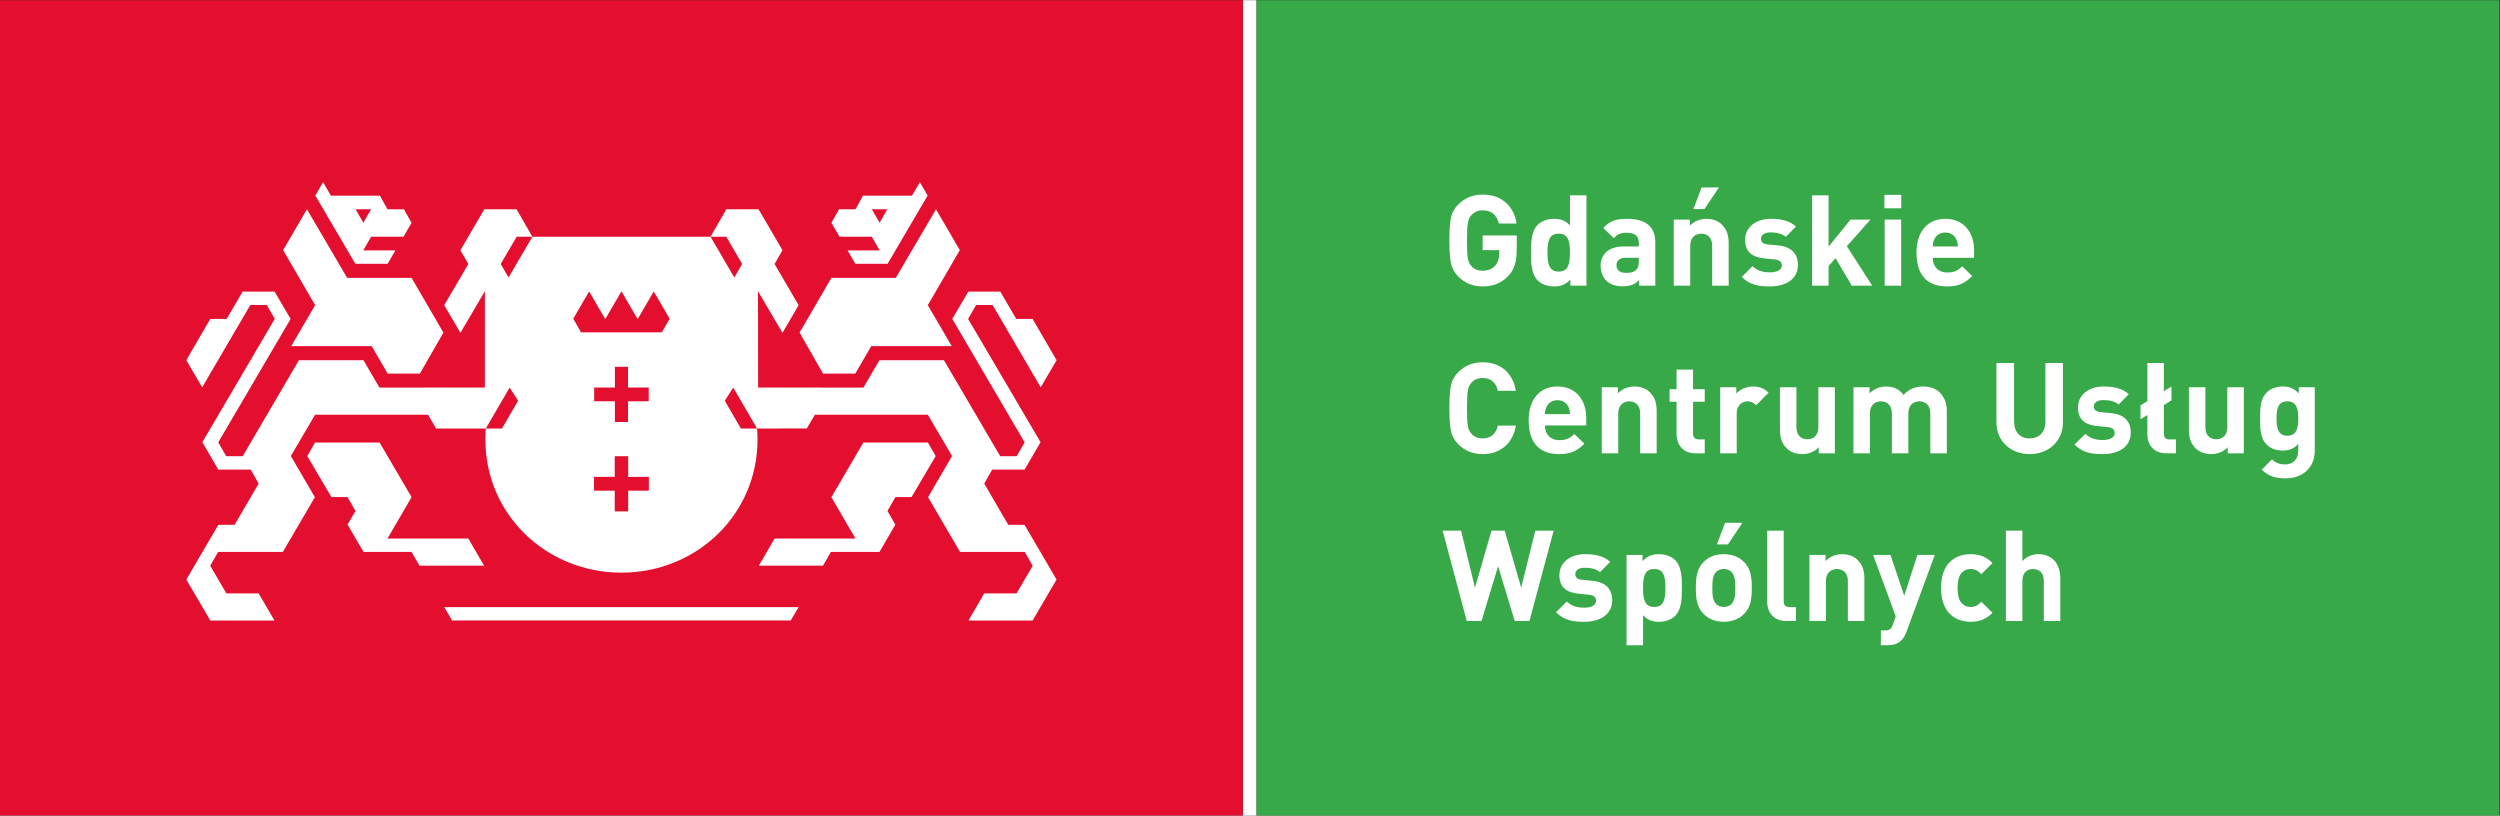 <?xml version="1.0" encoding="UTF-8" standalone="no"?>
<!-- Created with Inkscape (http://www.inkscape.org/) -->

<svg
   version="1.1"
   id="svg2"
   width="753.108"
   height="245.667"
   viewBox="0 0 753.108 245.667"
   sodipodi:docname="znak_GCUW_pl_v_1_CMYK.ai"
   xmlns:inkscape="http://www.inkscape.org/namespaces/inkscape"
   xmlns:sodipodi="http://sodipodi.sourceforge.net/DTD/sodipodi-0.dtd"
   xmlns="http://www.w3.org/2000/svg"
   xmlns:svg="http://www.w3.org/2000/svg">
  <rect x="0" y="0" width="753.108" height="245.667" fill="#333333" stroke="none"/>
  <defs
     id="defs6">
    <clipPath
       clipPathUnits="userSpaceOnUse"
       id="clipPath50">
      <path
         d="M 0,184.25 H 564.831 V 0 H 0 Z"
         id="path48" />
    </clipPath>
  </defs>
  <sodipodi:namedview
     id="namedview4"
     pagecolor="#ffffff"
     bordercolor="#000000"
     borderopacity="0.25"
     inkscape:showpageshadow="2"
     inkscape:pageopacity="0.0"
     inkscape:pagecheckerboard="0"
     inkscape:deskcolor="#d1d1d1" />
  <g
     id="g8"
     inkscape:groupmode="layer"
     inkscape:label="znak_GCUW_pl_v_1_CMYK"
     transform="matrix(1.333,0,0,-1.333,0,245.667)">
    <path
       d="m 280.88,0 h 3.082 v 184.25 h -3.082 z"
       style="fill:#ffffff;fill-opacity:1;fill-rule:nonzero;stroke:none"
       id="path10" />
    <path
       d="M 283.962,0 H 564.831 V 184.25 H 283.962 Z"
       style="fill:#37a948;fill-opacity:1;fill-rule:nonzero;stroke:none"
       id="path12" />
    <path
       d="M 0,0 H 280.88 V 184.25 H 0 Z"
       style="fill:#e40e2e;fill-opacity:1;fill-rule:nonzero;stroke:none"
       id="path14" />
    <g
       id="g16"
       transform="translate(105.837,62.59)">
      <path
         d="m 0,0 -18.265,0.006 5.44,9.347 -7.23,12.35 h -14.58 l -1.768,-3.059 5.459,-9.264 h 3.636 l 1.81,-3.142 -1.788,-3.093 3.589,-6.166 10.864,-0.004 1.785,-3.101 H 3.567 Z"
         style="fill:#ffffff;fill-opacity:1;fill-rule:nonzero;stroke:none"
         id="path18" />
    </g>
    <g
       id="g20"
       transform="translate(65.807,106.067)">
      <path
         d="m 0,0 h 18.197 l 3.599,-6.194 h 7.291 L 34.399,3.068 27.197,15.439 12.645,15.436 3.56,30.931 -1.82,21.703 5.411,9.269 Z"
         style="fill:#ffffff;fill-opacity:1;fill-rule:nonzero;stroke:none"
         id="path22" />
    </g>
    <g
       id="g24"
       transform="translate(83.87,137.007)">
      <path
         d="M 0,0 -1.763,-3.049 -3.498,0 Z m 3.724,-12.333 1.752,3.033 -7.252,-0.003 1.762,3.086 H 7.313 L 9.134,-3.066 7.404,0 H 3.683 L 1.997,3.071 H -9.082 l -1.775,3.049 -1.755,-3.024 9.048,-15.425 z"
         style="fill:#ffffff;fill-opacity:1;fill-rule:nonzero;stroke:none"
         id="path26" />
    </g>
    <g
       id="g28"
       transform="translate(100.396,47.095)">
      <path
         d="M 0,0 1.785,-3.023 H 78.302 L 80.087,0 Z"
         style="fill:#ffffff;fill-opacity:1;fill-rule:nonzero;stroke:none"
         id="path30" />
    </g>
    <g
       id="g32"
       transform="translate(209.689,84.293)">
      <path
         d="m 0,0 h -14.581 l -7.23,-12.351 5.441,-9.346 -18.265,-0.006 -3.567,-6.126 h 14.504 l 1.786,3.1 10.974,0.004 3.589,6.166 -1.788,3.094 1.81,3.142 h 3.636 l 5.459,9.263 z"
         style="fill:#ffffff;fill-opacity:1;fill-rule:nonzero;stroke:none"
         id="path34" />
    </g>
    <g
       id="g36"
       transform="translate(193.289,99.873)">
      <path
         d="m 0,0 3.599,6.194 h 18.197 l -5.41,9.269 7.231,12.434 -5.38,9.228 L 9.151,21.63 -5.401,21.633 -12.596,9.264 -7.291,0 Z"
         style="fill:#ffffff;fill-opacity:1;fill-rule:nonzero;stroke:none"
         id="path38" />
    </g>
    <g
       id="g40"
       transform="translate(200.519,137.007)">
      <path
         d="M 0,0 -1.735,-3.049 -3.498,0 Z m -3.496,-6.217 1.774,-3.086 -7.251,0.003 1.75,-3.033 7.289,0.004 L 9.115,3.096 7.359,6.12 5.584,3.071 H -5.495 L -7.18,0 h -3.722 l -1.73,-3.066 1.849,-3.151 z"
         style="fill:#ffffff;fill-opacity:1;fill-rule:nonzero;stroke:none"
         id="path42" />
    </g>
    <g
       id="g44">
      <g
         id="g46"
         clip-path="url(#clipPath50)">
        <g
           id="g52"
           transform="translate(149.572,109.186)">
          <path
             d="m 0,0 h -9.133 -9.133 l -1.759,3.081 3.592,6.166 3.641,-6.258 3.642,6.258 0.017,-0.029 0.018,0.029 3.641,-6.258 3.641,6.258 3.592,-6.166 z m -2.97,-12.462 v -3.115 h -4.678 v -4.682 h -2.969 v 4.682 h -4.679 v 3.115 h 4.679 v 4.682 h 2.969 v -4.682 z m 0.034,-23.317 h -4.679 v -4.68 h -3.036 v 4.68 h -4.678 v 3.117 h 4.678 v 4.677 h 3.036 v -4.677 h 4.679 z m 81.224,-7.716 -5.432,9.323 1.795,3.156 h 7.32 l 3.613,6.196 -16.378,27.87 1.813,3.13 h 3.719 l 10.879,-18.593 3.591,6.114 -5.424,9.33 h -3.69 l -3.623,6.183 h -7.207 l -3.639,-6.17 16.357,-27.898 -1.798,-3.131 h -3.72 L 63.747,-6.292 H 49.165 l -3.609,-6.193 -23.8,0.021 -0.027,21.764 5.53,-9.41 3.649,6.254 -5.435,9.309 1.793,3.103 -5.41,9.259 h -7.285 l -3.575,-6.204 h 3.562 l 3.594,-6.154 -1.772,-3.065 -5.384,9.219 h -40.257 l -5.385,-9.219 -1.771,3.065 3.601,6.154 h 3.555 l -3.575,6.204 h -7.287 l -5.409,-9.259 1.794,-3.103 -5.436,-9.309 3.649,-6.254 5.53,9.41 -0.004,-21.764 -23.823,-0.021 -3.608,6.193 H -82.013 L -94.73,-27.985 h -3.719 l -1.799,3.131 16.357,27.898 -3.639,6.17 h -7.208 l -3.621,-6.183 h -3.691 l -5.422,-9.33 3.589,-6.114 10.88,18.593 h 3.719 l 1.812,-3.13 -16.377,-27.87 3.613,-6.196 h 7.32 l 1.794,-3.156 -5.431,-9.323 -3.677,-0.002 -7.233,-12.364 5.413,-9.256 14.504,-0.006 -3.57,6.125 h -7.295 l -3.657,6.257 1.797,3.119 14.62,0.004 7.233,12.366 -5.426,9.311 5.476,9.325 h 25.531 l 1.827,-3.123 11.223,0.004 5.389,9.269 1.908,-2.987 -3.65,-6.286 -3.647,0.004 c -0.065,-0.816 -0.097,-1.637 -0.097,-2.468 0,-16.993 13.765,-30.08 30.751,-30.102 16.987,0.022 30.751,13.109 30.751,30.102 0,0.831 -0.032,1.652 -0.096,2.468 l -3.655,0.004 -3.648,6.274 1.908,2.987 5.395,-9.265 11.24,0.019 1.809,3.1 h 25.532 l 5.476,-9.325 -5.427,-9.311 7.233,-12.366 14.62,-0.004 1.797,-3.119 -3.656,-6.257 H 72.85 l -3.569,-6.125 14.503,0.006 5.414,9.256 -7.233,12.364 z"
             style="fill:#ffffff;fill-opacity:1;fill-rule:nonzero;stroke:none"
             id="path54" />
        </g>
        <g
           id="g56"
           transform="translate(340.817,121.885)">
          <path
             d="m 0,0 c -1.576,-1.605 -3.47,-2.322 -5.764,-2.322 -2.177,0 -4.012,0.745 -5.505,2.237 -0.887,0.888 -1.432,1.92 -1.662,3.067 -0.229,1.146 -0.343,2.839 -0.343,5.075 0,2.236 0.114,3.928 0.343,5.075 0.23,1.175 0.775,2.18 1.662,3.068 1.493,1.491 3.328,2.237 5.505,2.237 4.645,0 7.14,-2.983 7.685,-6.539 h -4.015 c -0.486,1.979 -1.69,2.983 -3.67,2.983 -1.06,0 -1.921,-0.373 -2.55,-1.089 C -9.06,12.845 -9.29,12.1 -9.29,8.057 c 0,-4.015 0.174,-4.817 0.976,-5.764 0.602,-0.716 1.462,-1.061 2.55,-1.061 1.178,0 2.123,0.374 2.839,1.148 0.604,0.688 0.919,1.606 0.919,2.723 V 5.877 H -5.764 V 9.203 H 1.95 V 6.222 C 1.95,3.24 1.405,1.492 0,0"
             style="fill:#ffffff;fill-opacity:1;fill-rule:nonzero;stroke:none"
             id="path58" />
        </g>
        <g
           id="g60"
           transform="translate(352.242,131.49)">
          <path
             d="m 0,0 c -2.236,0 -2.522,-1.835 -2.522,-4.272 0,-2.436 0.286,-4.301 2.522,-4.301 2.237,0 2.553,1.865 2.553,4.301 C 2.553,-1.835 2.237,0 0,0 m 2.639,-11.755 v 1.405 c -1.034,-1.148 -2.121,-1.577 -3.7,-1.577 -1.461,0 -2.838,0.515 -3.669,1.347 -1.492,1.492 -1.52,4.072 -1.52,6.308 0,2.236 0.028,4.789 1.52,6.279 0.831,0.831 2.178,1.347 3.64,1.347 1.52,0 2.668,-0.401 3.643,-1.491 v 6.796 h 3.726 v -20.414 z"
             style="fill:#ffffff;fill-opacity:1;fill-rule:nonzero;stroke:none"
             id="path62" />
        </g>
        <g
           id="g64"
           transform="translate(370.351,126.042)">
          <path
             d="m 0,0 h -2.952 c -1.349,0 -2.094,-0.63 -2.094,-1.691 0,-1.033 0.69,-1.72 2.15,-1.72 1.034,0 1.692,0.086 2.351,0.716 C -0.142,-2.322 0,-1.72 0,-0.803 Z m 0.086,-6.308 v 1.29 c -1.003,-1.003 -1.948,-1.433 -3.67,-1.433 -1.691,0 -2.923,0.43 -3.812,1.319 -0.804,0.832 -1.234,2.036 -1.234,3.355 0,2.38 1.635,4.329 5.104,4.329 H 0 v 0.745 c 0,1.635 -0.802,2.352 -2.78,2.352 -1.435,0 -2.095,-0.344 -2.867,-1.233 l -2.38,2.323 c 1.462,1.605 2.895,2.063 5.39,2.063 4.186,0 6.366,-1.777 6.366,-5.275 v -9.835 z"
             style="fill:#ffffff;fill-opacity:1;fill-rule:nonzero;stroke:none"
             id="path66" />
        </g>
        <g
           id="g68"
           transform="translate(385.185,137.052)">
          <path
             d="m 0,0 h -2.495 l 1.835,4.875 h 3.929 z m 1.749,-17.318 v 9.032 c 0,2.036 -1.29,2.724 -2.466,2.724 -1.175,0 -2.494,-0.688 -2.494,-2.724 v -9.032 H -6.939 V -2.38 h 3.642 v -1.376 c 0.975,1.031 2.351,1.548 3.727,1.548 1.49,0 2.695,-0.487 3.526,-1.318 1.204,-1.204 1.52,-2.61 1.52,-4.244 v -9.548 z"
             style="fill:#ffffff;fill-opacity:1;fill-rule:nonzero;stroke:none"
             id="path70" />
        </g>
        <g
           id="g72"
           transform="translate(399.975,119.562)">
          <path
             d="m 0,0 c -2.351,0 -4.472,0.259 -6.364,2.15 l 2.437,2.437 c 1.233,-1.233 2.84,-1.405 3.986,-1.405 1.29,0 2.636,0.43 2.636,1.548 0,0.746 -0.4,1.262 -1.576,1.377 l -2.35,0.229 c -2.696,0.258 -4.359,1.434 -4.359,4.186 0,3.097 2.724,4.76 5.764,4.76 2.321,0 4.271,-0.402 5.705,-1.748 L 3.585,11.21 c -0.86,0.774 -2.18,1.004 -3.47,1.004 -1.49,0 -2.121,-0.689 -2.121,-1.434 0,-0.545 0.23,-1.175 1.549,-1.29 L 1.894,9.26 C 4.848,8.974 6.338,7.397 6.338,4.874 6.338,1.577 3.528,0 0,0"
             style="fill:#ffffff;fill-opacity:1;fill-rule:nonzero;stroke:none"
             id="path74" />
        </g>
        <g
           id="g76"
           transform="translate(418.484,119.734)">
          <path
             d="M 0,0 -3.67,6.222 -5.246,4.443 V 0 h -3.729 v 20.415 h 3.729 V 8.832 l 4.96,6.106 H 4.215 L -1.117,8.917 4.616,0 Z"
             style="fill:#ffffff;fill-opacity:1;fill-rule:nonzero;stroke:none"
             id="path78" />
        </g>
        <path
           d="m 425.912,134.672 h 3.729 v -14.938 h -3.729 z m -0.057,5.591 h 3.814 v -3.039 h -3.814 z"
           style="fill:#ffffff;fill-opacity:1;fill-rule:nonzero;stroke:none"
           id="path80" />
        <g
           id="g82"
           transform="translate(442.109,130.2)">
          <path
             d="M 0,0 C -0.4,0.888 -1.231,1.548 -2.494,1.548 -3.755,1.548 -4.586,0.888 -4.987,0 -5.217,-0.545 -5.303,-0.947 -5.331,-1.605 H 0.345 C 0.315,-0.947 0.229,-0.545 0,0 m -5.331,-4.158 c 0,-1.92 1.175,-3.325 3.267,-3.325 1.634,0 2.438,0.458 3.383,1.405 l 2.266,-2.209 c -1.521,-1.519 -2.981,-2.35 -5.677,-2.35 -3.527,0 -6.909,1.605 -6.909,7.655 0,4.874 2.637,7.627 6.507,7.627 4.158,0 6.509,-3.039 6.509,-7.139 v -1.664 z"
             style="fill:#ffffff;fill-opacity:1;fill-rule:nonzero;stroke:none"
             id="path84" />
        </g>
        <g
           id="g86"
           transform="translate(335.054,81.67)">
          <path
             d="m 0,0 c -2.178,0 -4.013,0.745 -5.505,2.237 -0.888,0.888 -1.432,1.921 -1.662,3.068 -0.229,1.145 -0.344,2.839 -0.344,5.074 0,2.236 0.115,3.929 0.344,5.075 0.23,1.175 0.774,2.179 1.662,3.068 1.492,1.491 3.327,2.236 5.505,2.236 3.929,0 6.824,-2.294 7.514,-6.45 H 3.47 c -0.43,1.747 -1.52,2.895 -3.441,2.895 -1.09,0 -1.95,-0.345 -2.55,-1.06 -0.832,-0.89 -1.005,-1.808 -1.005,-5.764 0,-3.956 0.173,-4.874 1.005,-5.764 0.6,-0.716 1.46,-1.06 2.55,-1.06 1.921,0 3.011,1.148 3.441,2.895 H 7.514 C 6.824,2.294 3.899,0 0,0"
             style="fill:#ffffff;fill-opacity:1;fill-rule:nonzero;stroke:none"
             id="path88" />
        </g>
        <g
           id="g90"
           transform="translate(354.464,92.308)">
          <path
             d="M 0,0 C -0.4,0.887 -1.231,1.547 -2.494,1.547 -3.755,1.547 -4.586,0.887 -4.987,0 -5.217,-0.545 -5.303,-0.948 -5.331,-1.605 H 0.345 C 0.315,-0.948 0.229,-0.545 0,0 m -5.331,-4.158 c 0,-1.921 1.175,-3.325 3.267,-3.325 1.634,0 2.438,0.459 3.383,1.404 l 2.266,-2.208 c -1.521,-1.518 -2.981,-2.351 -5.677,-2.351 -3.527,0 -6.909,1.606 -6.909,7.656 0,4.873 2.637,7.627 6.507,7.627 4.158,0 6.509,-3.04 6.509,-7.139 v -1.664 z"
             style="fill:#ffffff;fill-opacity:1;fill-rule:nonzero;stroke:none"
             id="path92" />
        </g>
        <g
           id="g94"
           transform="translate(370.664,81.843)">
          <path
             d="m 0,0 v 9.031 c 0,2.035 -1.29,2.724 -2.466,2.724 -1.175,0 -2.494,-0.689 -2.494,-2.724 V 0 h -3.728 v 14.937 h 3.642 v -1.376 c 0.975,1.031 2.351,1.548 3.727,1.548 1.49,0 2.695,-0.488 3.525,-1.319 1.205,-1.205 1.521,-2.609 1.521,-4.244 L 3.727,0 Z"
             style="fill:#ffffff;fill-opacity:1;fill-rule:nonzero;stroke:none"
             id="path96" />
        </g>
        <g
           id="g98"
           transform="translate(383.215,81.843)">
          <path
             d="m 0,0 c -3.039,0 -4.329,2.15 -4.329,4.271 v 7.398 h -1.576 v 2.837 h 1.576 v 4.415 h 3.727 V 14.506 H 2.035 V 11.669 H -0.602 V 4.501 c 0,-0.86 0.402,-1.349 1.29,-1.349 H 2.035 L 2.035,0 Z"
             style="fill:#ffffff;fill-opacity:1;fill-rule:nonzero;stroke:none"
             id="path100" />
        </g>
        <g
           id="g102"
           transform="translate(396.863,92.709)">
          <path
             d="m 0,0 c -0.572,0.574 -1.061,0.889 -1.977,0.889 -1.148,0 -2.409,-0.86 -2.409,-2.753 v -9.002 H -8.114 V 4.071 h 3.642 V 2.638 c 0.716,0.861 2.151,1.606 3.756,1.606 1.461,0 2.494,-0.374 3.527,-1.405 z"
             style="fill:#ffffff;fill-opacity:1;fill-rule:nonzero;stroke:none"
             id="path104" />
        </g>
        <g
           id="g106"
           transform="translate(411.019,81.843)">
          <path
             d="m 0,0 v 1.376 c -0.975,-1.031 -2.351,-1.549 -3.726,-1.549 -1.491,0 -2.695,0.488 -3.528,1.319 -1.202,1.205 -1.519,2.61 -1.519,4.245 v 9.546 h 3.728 V 5.906 c 0,-2.036 1.29,-2.724 2.465,-2.724 1.176,0 2.495,0.688 2.495,2.724 v 9.031 H 3.642 V 0 Z"
             style="fill:#ffffff;fill-opacity:1;fill-rule:nonzero;stroke:none"
             id="path108" />
        </g>
        <g
           id="g110"
           transform="translate(436.231,81.843)">
          <path
             d="m 0,0 v 9.031 c 0,2.035 -1.29,2.724 -2.466,2.724 -1.148,0 -2.494,-0.689 -2.494,-2.639 V 0 h -3.728 v 9.031 c 0,2.035 -1.291,2.724 -2.466,2.724 -1.175,0 -2.494,-0.689 -2.494,-2.724 V 0 h -3.727 v 14.937 h 3.641 v -1.376 c 0.974,1.003 2.35,1.548 3.728,1.548 1.661,0 3.01,-0.603 3.956,-1.893 1.261,1.32 2.61,1.893 4.474,1.893 1.49,0 2.837,-0.488 3.67,-1.319 1.202,-1.205 1.632,-2.609 1.632,-4.244 L 3.726,0 Z"
             style="fill:#ffffff;fill-opacity:1;fill-rule:nonzero;stroke:none"
             id="path112" />
        </g>
        <g
           id="g114"
           transform="translate(458.685,81.67)">
          <path
             d="m 0,0 c -4.186,0 -7.511,2.839 -7.511,7.168 v 13.419 h 3.986 V 7.311 c 0,-2.351 1.376,-3.756 3.525,-3.756 2.15,0 3.556,1.405 3.556,3.756 V 20.587 H 7.512 V 7.168 C 7.512,2.839 4.186,0 0,0"
             style="fill:#ffffff;fill-opacity:1;fill-rule:nonzero;stroke:none"
             id="path116" />
        </g>
        <g
           id="g118"
           transform="translate(475.196,81.67)">
          <path
             d="m 0,0 c -2.351,0 -4.474,0.259 -6.365,2.15 l 2.436,2.438 c 1.234,-1.234 2.839,-1.404 3.985,-1.404 1.291,0 2.638,0.429 2.638,1.546 0,0.746 -0.4,1.263 -1.576,1.378 l -2.352,0.23 c -2.695,0.257 -4.357,1.432 -4.357,4.184 0,3.097 2.725,4.76 5.762,4.76 2.323,0 4.273,-0.403 5.705,-1.749 L 3.584,11.209 c -0.86,0.775 -2.18,1.005 -3.47,1.005 -1.49,0 -2.121,-0.689 -2.121,-1.434 0,-0.545 0.228,-1.176 1.547,-1.29 L 1.891,9.261 C 4.845,8.975 6.336,7.398 6.336,4.874 6.336,1.578 3.525,0 0,0"
             style="fill:#ffffff;fill-opacity:1;fill-rule:nonzero;stroke:none"
             id="path120" />
        </g>
        <g
           id="g122"
           transform="translate(489.611,81.843)">
          <path
             d="M 0,0 C -3.068,0 -4.33,2.15 -4.33,4.271 V 8.657 L -5.879,7.712 v 3.124 l 1.549,0.975 v 8.603 h 3.726 v -6.367 l 1.721,1.062 V 11.984 L -0.604,10.895 V 4.501 c 0,-0.89 0.345,-1.349 1.291,-1.349 H 2.121 L 2.121,0 Z"
             style="fill:#ffffff;fill-opacity:1;fill-rule:nonzero;stroke:none"
             id="path124" />
        </g>
        <g
           id="g126"
           transform="translate(503.435,81.843)">
          <path
             d="m 0,0 v 1.376 c -0.975,-1.031 -2.351,-1.549 -3.726,-1.549 -1.491,0 -2.695,0.488 -3.528,1.319 -1.203,1.205 -1.519,2.61 -1.519,4.245 v 9.546 h 3.728 V 5.906 c 0,-2.036 1.29,-2.724 2.465,-2.724 1.176,0 2.495,0.688 2.495,2.724 v 9.031 H 3.642 V 0 Z"
             style="fill:#ffffff;fill-opacity:1;fill-rule:nonzero;stroke:none"
             id="path128" />
        </g>
        <g
           id="g130"
           transform="translate(516.916,93.598)">
          <path
             d="m 0,0 c -2.207,0 -2.437,-1.894 -2.437,-3.87 0,-1.979 0.23,-3.9 2.437,-3.9 2.209,0 2.466,1.921 2.466,3.9 C 2.466,-1.894 2.209,0 0,0 m -0.371,-17.403 c -2.295,0 -3.873,0.459 -5.42,1.949 l 2.321,2.35 c 0.833,-0.801 1.664,-1.145 2.925,-1.145 2.236,0 3.011,1.576 3.011,3.096 v 1.519 c -0.976,-1.09 -2.092,-1.49 -3.556,-1.49 -1.461,0 -2.723,0.486 -3.555,1.319 -1.405,1.405 -1.519,3.326 -1.519,5.935 0,2.607 0.114,4.5 1.519,5.905 0.832,0.831 2.122,1.319 3.584,1.319 1.577,0 2.61,-0.429 3.641,-1.578 V 3.182 H 6.194 V -11.21 c 0,-3.584 -2.553,-6.193 -6.565,-6.193"
             style="fill:#ffffff;fill-opacity:1;fill-rule:nonzero;stroke:none"
             id="path132" />
        </g>
        <g
           id="g134"
           transform="translate(345.634,43.95)">
          <path
             d="M 0,0 H -3.325 L -7.081,12.386 -10.837,0 h -3.325 l -5.449,20.414 h 4.159 L -12.3,7.54 -8.572,20.414 h 2.981 L -1.862,7.54 1.319,20.414 h 4.159 z"
             style="fill:#ffffff;fill-opacity:1;fill-rule:nonzero;stroke:none"
             id="path136" />
        </g>
        <g
           id="g138"
           transform="translate(358,43.777)">
          <path
             d="m 0,0 c -2.351,0 -4.472,0.259 -6.365,2.15 l 2.438,2.438 c 1.232,-1.234 2.839,-1.404 3.986,-1.404 1.29,0 2.636,0.429 2.636,1.548 0,0.746 -0.401,1.261 -1.576,1.375 l -2.35,0.231 c -2.696,0.257 -4.36,1.432 -4.36,4.185 0,3.096 2.725,4.76 5.764,4.76 2.321,0 4.271,-0.403 5.706,-1.75 L 3.584,11.21 c -0.859,0.774 -2.179,1.004 -3.47,1.004 -1.49,0 -2.12,-0.687 -2.12,-1.434 0,-0.543 0.23,-1.176 1.549,-1.29 L 1.894,9.262 C 4.847,8.975 6.338,7.398 6.338,4.874 6.338,1.578 3.527,0 0,0"
             style="fill:#ffffff;fill-opacity:1;fill-rule:nonzero;stroke:none"
             id="path140" />
        </g>
        <g
           id="g142"
           transform="translate(373.838,55.705)">
          <path
             d="m 0,0 c -2.236,0 -2.522,-1.835 -2.522,-4.272 0,-2.437 0.286,-4.301 2.522,-4.301 2.237,0 2.523,1.864 2.523,4.301 C 2.523,-1.835 2.237,0 0,0 m 4.732,-10.579 c -0.833,-0.831 -2.179,-1.349 -3.642,-1.349 -1.521,0 -2.637,0.403 -3.612,1.492 v -6.796 H -6.251 V 3.182 h 3.614 V 1.777 c 1.032,1.148 2.151,1.578 3.727,1.578 1.463,0 2.809,-0.515 3.642,-1.348 1.491,-1.491 1.52,-4.042 1.52,-6.279 0,-2.237 -0.029,-4.817 -1.52,-6.307"
             style="fill:#ffffff;fill-opacity:1;fill-rule:nonzero;stroke:none"
             id="path144" />
        </g>
        <g
           id="g146"
           transform="translate(390.496,61.267)">
          <path
             d="m 0,0 h -2.494 l 1.835,4.875 h 3.927 z m 0.802,-6.221 c -0.43,0.43 -1.004,0.659 -1.749,0.659 -0.745,0 -1.29,-0.229 -1.72,-0.659 -0.774,-0.774 -0.86,-2.064 -0.86,-3.613 0,-1.548 0.086,-2.867 0.86,-3.642 0.43,-0.429 0.975,-0.659 1.72,-0.659 0.745,0 1.319,0.23 1.749,0.659 0.774,0.775 0.86,2.094 0.86,3.642 0,1.549 -0.086,2.839 -0.86,3.613 m 2.895,-9.433 c -0.916,-0.976 -2.435,-1.835 -4.644,-1.835 -2.207,0 -3.698,0.859 -4.615,1.835 -1.347,1.404 -1.692,3.097 -1.692,5.82 0,2.694 0.345,4.388 1.692,5.793 0.917,0.975 2.408,1.835 4.615,1.835 2.209,0 3.728,-0.86 4.644,-1.835 1.349,-1.405 1.694,-3.099 1.694,-5.793 0,-2.723 -0.345,-4.416 -1.694,-5.82"
             style="fill:#ffffff;fill-opacity:1;fill-rule:nonzero;stroke:none"
             id="path148" />
        </g>
        <g
           id="g150"
           transform="translate(403.728,43.95)">
          <path
             d="M 0,0 C -3.066,0 -4.356,2.15 -4.356,4.271 V 20.414 H -0.63 V 4.501 c 0,-0.89 0.373,-1.347 1.319,-1.347 H 2.123 V 0 Z"
             style="fill:#ffffff;fill-opacity:1;fill-rule:nonzero;stroke:none"
             id="path152" />
        </g>
        <g
           id="g154"
           transform="translate(417.599,43.95)">
          <path
             d="m 0,0 v 9.031 c 0,2.035 -1.29,2.724 -2.465,2.724 -1.176,0 -2.495,-0.689 -2.495,-2.724 V 0 h -3.728 v 14.937 h 3.643 v -1.376 c 0.975,1.034 2.351,1.549 3.726,1.549 1.491,0 2.695,-0.489 3.526,-1.319 1.204,-1.205 1.52,-2.609 1.52,-4.244 L 3.727,0 Z"
             style="fill:#ffffff;fill-opacity:1;fill-rule:nonzero;stroke:none"
             id="path156" />
        </g>
        <g
           id="g158"
           transform="translate(430.847,41.541)">
          <path
             d="m 0,0 c -0.315,-0.831 -0.659,-1.461 -1.117,-1.921 -0.86,-0.859 -1.979,-1.147 -3.212,-1.147 h -1.462 v 3.354 h 0.86 c 1.061,0 1.491,0.259 1.865,1.349 L -2.437,3.47 -7.54,17.346 h 3.929 l 3.095,-9.232 2.982,9.232 h 3.929 z"
             style="fill:#ffffff;fill-opacity:1;fill-rule:nonzero;stroke:none"
             id="path160" />
        </g>
        <g
           id="g162"
           transform="translate(445.342,43.777)">
          <path
             d="m 0,0 c -2.981,0 -6.681,1.605 -6.681,7.655 0,6.05 3.7,7.628 6.681,7.628 2.064,0 3.613,-0.631 4.933,-2.009 L 2.409,10.753 C 1.635,11.584 0.975,11.928 0,11.928 c -0.888,0 -1.576,-0.315 -2.121,-0.975 -0.574,-0.716 -0.831,-1.72 -0.831,-3.298 0,-1.576 0.257,-2.608 0.831,-3.326 C -1.576,3.67 -0.888,3.354 0,3.354 c 0.975,0 1.635,0.345 2.409,1.175 L 4.933,2.035 C 3.613,0.659 2.064,0 0,0"
             style="fill:#ffffff;fill-opacity:1;fill-rule:nonzero;stroke:none"
             id="path164" />
        </g>
        <g
           id="g166"
           transform="translate(461.878,43.95)">
          <path
             d="m 0,0 v 9.116 c 0,1.98 -1.261,2.639 -2.437,2.639 -1.174,0 -2.408,-0.689 -2.408,-2.639 V 0 h -3.726 v 20.414 h 3.726 v -6.853 c 1.004,1.034 2.265,1.549 3.584,1.549 3.27,0 4.99,-2.295 4.99,-5.449 L 3.729,0 Z"
             style="fill:#ffffff;fill-opacity:1;fill-rule:nonzero;stroke:none"
             id="path168" />
        </g>
      </g>
    </g>
  </g>
</svg>
